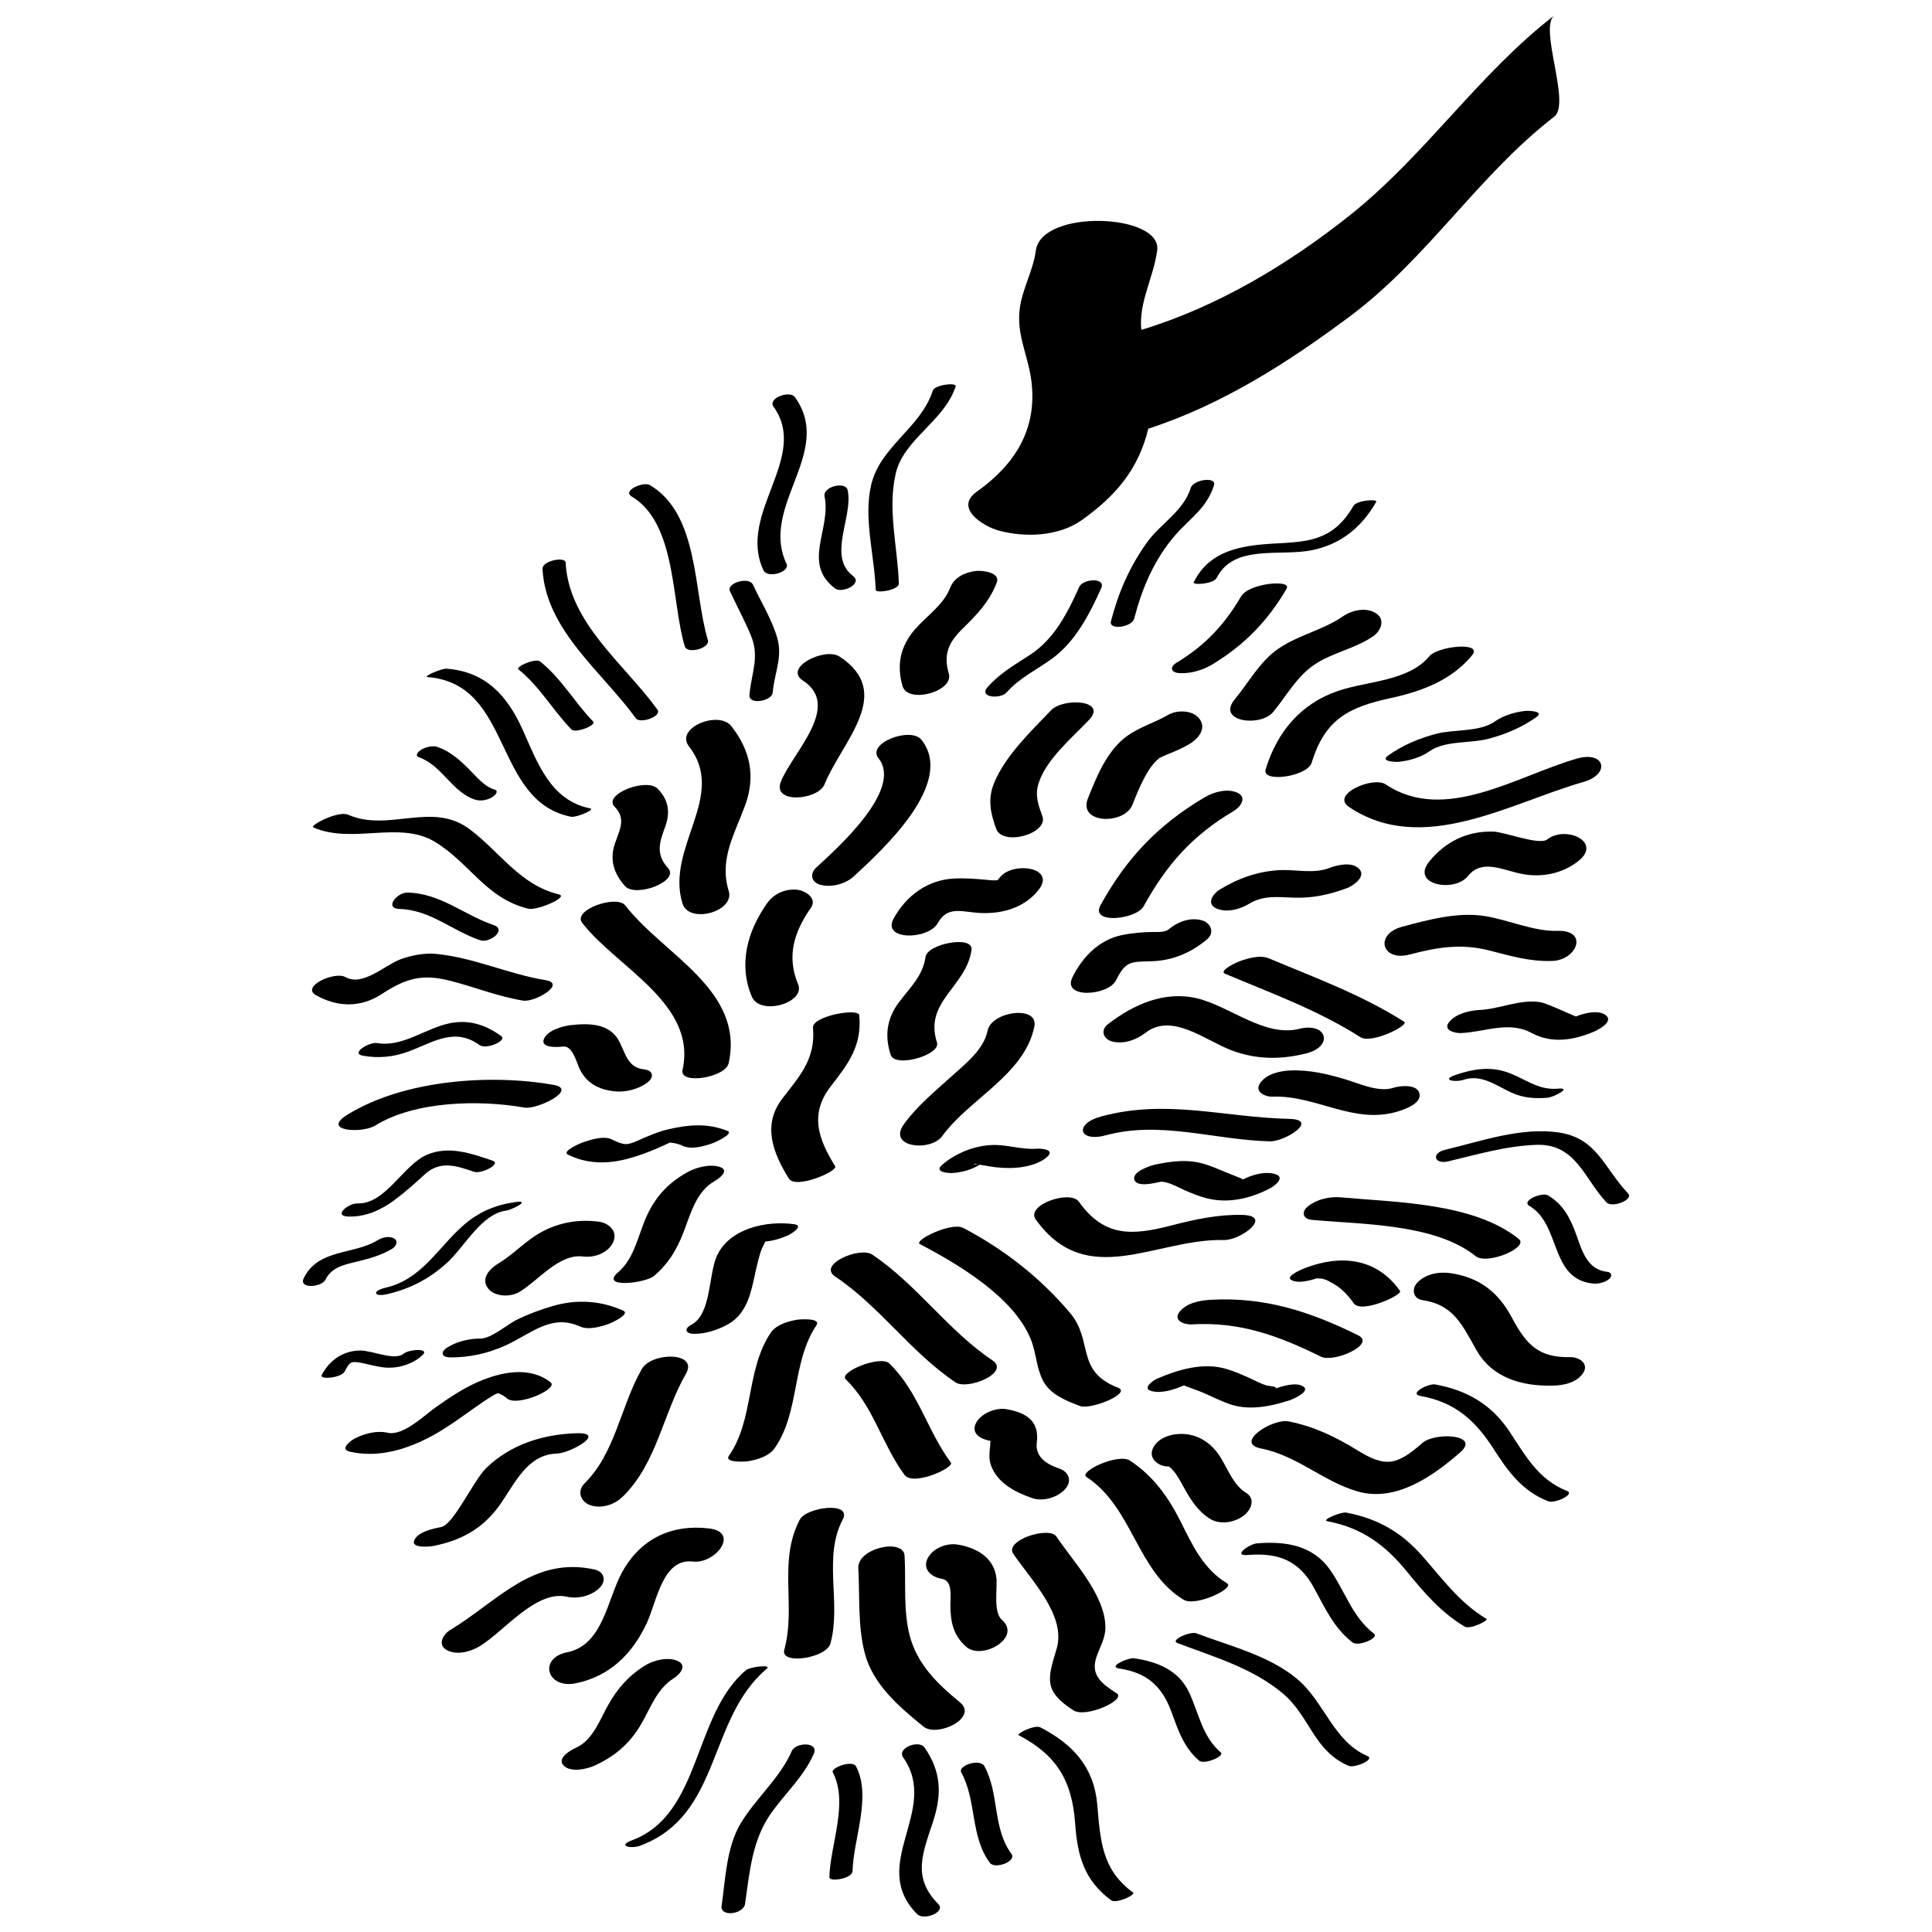 <?xml version="1.0" encoding="UTF-8"?>
<!-- Uploaded to: SVG Repo, www.svgrepo.com, Generator: SVG Repo Mixer Tools -->
<svg width="800px" height="800px" version="1.1" viewBox="144 144 512 512" xmlns="http://www.w3.org/2000/svg">
 <defs>
  <clipPath id="c">
   <path d="m335 606h25v45.902h-25z"/>
  </clipPath>
  <clipPath id="b">
   <path d="m382 606h12v45.902h-12z"/>
  </clipPath>
  <clipPath id="a">
   <path d="m400 148.09h158v137.91h-158z"/>
  </clipPath>
 </defs>
 <path d="m287.77 294.76c0.832 16.215 15.895 27.363 24.734 39.598 1.102 1.527 7.027-0.488 5.719-2.305-8.719-12.07-23.508-22.984-24.324-38.949-0.078-1.707-6.234-0.52-6.129 1.656z"/>
 <path d="m295.33 360.45c1.359 0.27 6.582-1.918 5.082-2.215-10.609-2.137-13.996-12.191-17.957-20.965-4.047-8.98-9.805-15.254-20.066-16.059-1.379-0.113-6.449 2.121-5.074 2.223 22.68 1.777 17.211 32.832 38.016 37.016z"/>
 <path d="m259.12 367.02c9.34 5.562 13.605 15.078 24.91 17.801 2.293 0.555 10.883-3.137 8.062-3.805-10.375-2.5-15.605-11.293-23.73-17.336-9.902-7.375-21.418 0.926-32.102-3.766-2.656-1.164-10.309 2.887-9.246 3.352 10.359 4.531 22.754-1.832 32.105 3.754z"/>
 <path d="m245.01 407.53c6.5-4.219 10.699-5.602 18.613-3.535 6.387 1.668 12.43 4.094 18.984 5.176 3.168 0.512 11.59-4.496 5.996-5.414-9.914-1.613-19.047-6.008-29.082-6.965-2.988-0.289-6.551 0.379-9.34 1.414-4.231 1.562-10.051 7.328-14.645 4.731-2.844-1.602-11.883 2.492-7.793 4.805 5.57 3.141 11.719 3.383 17.266-0.211z"/>
 <path d="m243.43 442.28c10.578-6.527 27.613-6.867 39.562-4.758 3.371 0.594 14.383-4.84 7.684-6.023-16.91-2.981-39.762-1.27-54.641 7.926-7.035 4.352 3.898 5.019 7.394 2.856z"/>
 <path d="m246.59 486.97c6.199-1.434 11.434-4.195 16.098-8.527 4.414-4.094 8.953-12.773 15.43-13.613 1.461-0.184 6.691-2.812 2.703-2.297-5.488 0.703-10.125 2.684-14.254 6.394-6.766 6.074-10.855 14.117-20.438 16.348-3.602 0.832-3.109 2.519 0.461 1.695z"/>
 <path d="m326.59 341.82c10.227 13.086-6.266 26.73-1.738 41.59 1.691 5.555 13.938 2.203 12.266-3.285-2.574-8.441 1.535-14.996 4.359-22.723 2.816-7.719 1.352-14.543-3.648-20.945-3.375-4.32-15.07 0.457-11.238 5.363z"/>
 <path d="m346.31 295.1c1.102 2.344 7.125 0.461 6.129-1.648-7.227-15.41 12.719-29.562 2.223-44.199-1.363-1.898-7.285 0.262-5.672 2.516 9.637 13.41-9.715 28.32-2.68 43.332z"/>
 <path d="m316.25 272.56c-1.758-1.047-7.414 1.488-4.871 3 11.961 7.125 10.516 27.918 14.09 39.707 0.668 2.203 6.777 0.5 6.129-1.637-3.883-12.832-2.254-33.277-15.348-41.07z"/>
 <path d="m391.21 247.5c-3.238 9.961-13.84 14.691-16.309 24.879-2.156 8.879 0.891 18.957 1.168 27.941 0.027 1.016 6.191 0.055 6.137-1.648-0.305-9.719-3.102-19.789-0.77-29.414 2.156-8.902 12.855-13.719 15.816-22.836 0.383-1.172-5.543-0.461-6.043 1.078z"/>
 <path d="m430.03 299.51c-3.09 6.801-6.527 13.719-12.938 17.945-4.102 2.695-8.043 4.871-11.359 8.625-2.5 2.832 3.434 3.231 5.027 1.426 3.527-4 8.055-6 12.246-9.109 6.125-4.57 9.727-11.684 12.812-18.473 1.355-2.984-4.816-2.57-5.789-0.414z"/>
 <path d="m484.93 300.07c1.164-1.992-4.441-1.379-4.941-1.289-2.25 0.391-5.898 1.23-7.172 3.406-4.344 7.434-9.609 12.969-16.945 17.395-2.062 1.242-1.535 2.695 0.75 2.812 2.961 0.141 6.164-0.805 8.68-2.332 8.395-5.066 14.668-11.5 19.629-19.992z"/>
 <path d="m444.11 357.26c1.695-4.269 4.016-9.977 7.051-12.285 0.141-0.113 0.156-0.137 0.184-0.164 0.027 0.008 0.148-0.027 0.648-0.277 0.75-0.379 1.539-0.684 2.312-0.992 1.656-0.676 3.266-1.406 4.812-2.305 2.231-1.297 4.723-3.988 2.812-6.664-1.766-2.453-5.973-2.508-8.387-1.109-3.481 2.027-7.312 3.109-10.645 5.434-5.422 3.777-8.254 10.812-10.59 16.695-2.699 6.75 9.648 7.082 11.801 1.668z"/>
 <path d="m522.79 317.91c-5.547 6.664-16.391 6.535-24.176 9.18-9.957 3.394-16.188 10.934-19.207 20.789-1.121 3.676 11.062 1.945 12.207-1.77 3.562-11.645 9.977-14.746 21.031-17.133 8.152-1.77 15.984-4.695 21.438-11.266 3.137-3.762-9.043-2.504-11.293 0.199z"/>
 <path d="m561.95 345.02c-15.848 4.516-35.078 17.344-50.707 6.859-3.359-2.25-14.699 2.648-9.754 5.969 19.484 13.078 42.617-1.047 62.129-6.617 7.305-2.094 5.684-8.312-1.668-6.211z"/>
 <path d="m435.65 383.88c-2.84 5.144 9.477 3.82 11.43 0.285 6.102-11.062 12.922-18.773 23.852-25.23 1.684-0.988 3.691-3.547 1.066-4.812-2.648-1.277-6.305-0.27-8.691 1.141-12.34 7.281-20.75 16.09-27.656 28.617z"/>
 <path d="m360.36 373.86c-1.945 1.812-1.297 4.082 1.258 4.676 2.898 0.684 6.496-0.305 8.68-2.316 7.562-7 27.012-24.73 17.883-36.18-2.805-3.519-14.605 0.852-11.359 4.926 6.594 8.281-11.121 23.969-16.461 28.895z"/>
 <path d="m356.82 324.39c10.332 6.738-2.777 19.066-5.867 26.715-2.434 6.027 9.84 4.981 11.559 0.742 4.547-11.273 18.789-24.207 3.945-33.875-3.836-2.488-14.996 2.926-9.637 6.418z"/>
 <path d="m298.28 388.56c9.082 11.793 30.52 21.391 26.602 38.984-0.898 4.035 11.375 2.016 12.211-1.75 4.324-19.43-17.355-28.824-27.363-41.82-2.285-2.961-14.094 1.152-11.449 4.586z"/>
 <path d="m317.36 482.11c3.723-3.176 5.934-6.832 7.711-11.367 1.918-4.914 3.367-10.969 8.32-13.746 1.195-0.668 4.109-2.867 1.352-3.75-2.629-0.844-6.293 0.113-8.609 1.418-4.871 2.723-8.203 6.219-10.598 11.266-2.391 5.047-3.266 11.43-7.727 15.242-5.019 4.281 7.191 2.957 9.551 0.938z"/>
 <path d="m269.04 517.59c1.973-1.398 3.961-2.816 6.062-4.019 0.363-0.148 0.621-0.262 0.852-0.371 0.914 0.324 1.75 0.758 2.445 1.441 2.797 2.203 13.707-2.59 11.523-4.305-5.574-4.398-13.211-2.738-19.25-0.109-3.988 1.738-7.578 4.156-11.117 6.656-3.195 2.25-8.73 7.758-12.867 6.805-2.797-0.648-6.09 0.223-8.598 1.48-1.027 0.512-4.238 2.871-1.414 3.527 7.703 1.785 15.418-0.656 22.18-4.371 3.562-1.965 6.867-4.379 10.184-6.734z"/>
 <path d="m300.43 542.89c3.043 1.016 6.469-0.141 8.672-2.332 9.023-8.902 10.562-21.852 16.68-32.496 3.379-5.879-9.098-5.785-11.684-1.27-5.621 9.781-6.969 22.203-15.207 30.34-2.059 2.035-1.004 4.902 1.539 5.758z"/>
 <path d="m276.2 543.16c4.191-5.766 7.34-13.715 15.391-13.949 3.527-0.109 13.367-5.621 5.191-5.387-8.867 0.262-17.469 2.961-23.918 9.211-3.406 3.305-8.645 14.996-11.941 15.641-2.109 0.418-6.156 1.223-7.144 3.527-0.938 2.195 4.203 1.664 4.996 1.508 7.281-1.426 13.035-4.516 17.426-10.551z"/>
 <path d="m296.52 590.1c9.07-1.816 15.078-7.82 18.891-15.984 2.648-5.684 4.172-17.246 12.207-16.289 5.926 0.703 12.57-7.785 4.285-8.773-9.977-1.184-18.141 2.75-23.004 11.531-4.008 7.246-5.043 19.371-14.586 21.277-7.734 1.555-5.367 9.758 2.207 8.238z"/>
 <path d="m294.19 567.14c2.934 0.656 6.496-0.188 8.68-2.316 1.859-1.824 1.34-4.305-1.312-4.887-16.281-3.602-25.688 8.441-38.238 16.023-1.879 1.137-3.488 3.906-0.934 5.32 2.668 1.465 6.305 0.445 8.727-1.008 6.453-3.906 14.906-14.938 23.078-13.133z"/>
 <path d="m336.78 443.7c-5.312-2.117-10.23-1.676-15.715-0.414-2.664 0.613-5.25 1.75-7.746 2.859-3.168 1.414-3.844 1.441-7.203-0.195-2.184-1.066-5.758 0.137-7.852 0.863-0.312 0.113-5.57 2.293-3.738 3.191 5.062 2.469 10.293 2.527 15.715 1.109 2.668-0.703 5.219-1.629 7.746-2.711 1.164-0.5 2.305-1.047 3.461-1.562 0.066-0.027 0.039-0.02 0.094-0.047 1.27 0.094 2.492 0.406 3.656 0.973 2.352 0.938 5.609-0.082 7.859-0.871 0.227-0.086 5.602-2.438 3.723-3.195z"/>
 <path d="m347.23 586.2c1.344-1.141-4.426-0.527-5.562 0.434-14.09 11.895-11.727 38.18-30.168 45.051-4.094 1.527-0.215 2.324 2.137 1.453 21.68-8.086 17.707-33.523 33.594-46.938z"/>
 <path d="m322.49 588.8c1.555-0.961 3.805-3.394 1.129-4.617-2.602-1.176-6.367-0.238-8.68 1.195-4.293 2.664-7.332 6.102-9.785 10.496-2.191 3.906-4.074 9.293-8.449 11.258-1.332 0.594-5.285 2.785-3.32 4.766 1.879 1.887 6.027 0.965 8.098 0.035 5.144-2.305 9.09-5.562 12.043-10.375 2.699-4.383 4.383-9.91 8.965-12.758z"/>
 <g clip-path="url(#c)">
  <path d="m353.81 608.09c-3.164 7.191-9.441 12.383-13.488 19.066-3.82 6.305-4.062 14.836-5.09 21.898-0.445 3.082 5.812 2.242 6.211-0.48 1.23-8.461 1.832-16.918 6.949-24.121 3.793-5.332 8.605-9.605 11.281-15.691 1.395-3.207-4.789-3.133-5.863-0.672z"/>
 </g>
 <g clip-path="url(#b)">
  <path d="m391.31 626.61c2.34-7.203 2.102-13.199-2.316-19.512-1.492-2.117-7.375 0.156-5.637 2.637 9.848 14.023-9.387 28.312 3.684 41.512 1.84 1.852 7.656-0.582 5.637-2.629-7.106-7.172-4.086-13.621-1.367-22.008z"/>
 </g>
 <path d="m434.78 622.18c-0.879-9.93-6.449-15.922-15.051-20.402-1.566-0.816-6.449 1.715-5.785 2.062 10.207 5.305 14.172 12.227 14.977 23.355 0.613 8.59 2.367 15.098 9.555 20.402 1.352 0.992 6.598-1.465 5.785-2.062-8.352-6.148-8.641-13.859-9.48-23.355z"/>
 <path d="m459.18 592.62c-2.777-6.008-8.434-8.258-14.652-9.164-1.465-0.211-7.125 2.258-3.918 2.719 7.25 1.062 11.301 4.644 13.781 11.359 1.805 4.894 3.285 9.543 7.375 13.051 1.352 1.164 6.898-1.191 5.758-2.168-4.883-4.188-5.777-10.227-8.344-15.797z"/>
 <path d="m424.01 580.97c-2.371 7.879-3.527 11.137 4.453 16.289 3.305 2.129 14.113-2.812 11.469-4.516-3.812-2.469-6.988-4.691-5.387-9.535 0.863-2.621 2.371-4.941 2.398-7.793 0.082-8.578-8.406-17.395-12.957-24.184-1.941-2.894-13.848 0.973-11.469 4.516 4.586 6.848 14.16 16.336 11.492 25.223z"/>
 <path d="m398.34 595.08c-5.914-4.824-11.281-10.051-13.254-17.621-1.758-6.731-0.973-14.262-1.359-21.168-0.27-4.758-12.562-2.027-12.266 3.285 0.418 7.481-0.184 15.266 1.723 22.578 2.164 8.301 9.199 14.238 15.543 19.41 3.613 2.949 14.715-2.32 9.613-6.484z"/>
 <path d="m367.32 546.71c2.617-4.941-9.617-3.305-11.355-0.012-5.852 11.105-0.934 22.879-4.121 34.508-1.121 4.102 11.152 2.258 12.234-1.664 2.934-10.691-2.035-22.801 3.242-32.832z"/>
 <path d="m383.72 534.88c2.266 3.055 13.273-1.926 12.266-3.285-6.246-8.422-8.59-18.789-16.309-26.27-2.352-2.277-13.539 2.297-11.543 4.219 7.398 7.172 9.582 17.234 15.586 25.336z"/>
 <path d="m440.26 511.74c-11.375-4.394-6.387-12.395-12.746-19.875-7.941-9.355-17.371-16.719-28.211-22.438-3.219-1.695-13.234 3.344-11.543 4.246 10.219 5.387 24.91 14.051 29.434 25.309 1.434 3.574 1.414 7.422 3.211 10.902 1.914 3.723 6.164 5.32 9.812 6.731 2.785 1.074 13.867-3.402 10.043-4.875z"/>
 <path d="m365.34 482.3c11.848 7.934 20 20.078 31.887 28.039 3.219 2.148 14.605-2.602 9.793-5.824-11.848-7.941-20-20.078-31.887-28.047-3.219-2.156-14.605 2.609-9.793 5.832z"/>
 <path d="m342.17 531.26c2.519-0.426 5.617-1.312 7.152-3.519 6.684-9.629 4.445-22.633 11.035-32.535 1.34-2.016-4.535-1.555-4.988-1.488-2.481 0.418-5.672 1.305-7.152 3.519-6.59 9.914-4.344 22.91-11.035 32.535-1.379 1.996 4.566 1.555 4.988 1.488z"/>
 <path d="m487.68 588.88c-7.402-6.172-17.836-8.691-26.656-12.043-1.52-0.574-7.102 1.789-4.981 2.594 9.652 3.668 19.75 6.543 27.824 13.273 7.348 6.117 8.137 15.215 17.551 19.27 1.492 0.641 7.109-1.676 4.981-2.594-9.102-3.93-11.367-14.383-18.719-20.5z"/>
 <path d="m496.58 560.16c-4.609-6.672-11.836-7.766-19.492-7.156-1.965 0.164-6.582 3.418-2.492 3.09 8.129-0.664 13.598 1.406 17.559 8.582 2.973 5.398 5.25 10.68 10.254 14.578 1.562 1.211 7.137-1.191 5.731-2.285-5.785-4.508-7.555-11.016-11.559-16.809z"/>
 <path d="m478.14 527.85c9.629 1.891 16.422 8.711 25.609 11.387 10.152 2.961 20.078-4.109 27.215-10.34 5.496-4.793-6.656-5.414-9.977-2.519-6.879 6.016-9.832 6.555-17.246 1.973-5.785-3.562-11.516-6.34-18.227-7.664-4.309-0.852-14.527 5.75-7.375 7.164z"/>
 <path d="m468.37 472.62c4.422 0.109 13.145-6.453 4.859-6.656-6.473-0.156-12.652 1.203-18.891 2.816-10.359 2.676-17.688 3.109-24.434-6.324-2.297-3.211-14.172 0.859-11.422 4.711 13.547 18.93 31.793 5.008 49.887 5.453z"/>
 <path d="m490.07 423.19c7.461-1.84 5.656-8.367-1.758-6.535-9.156 2.266-18.309-5.941-26.973-8.062-8.68-2.117-17.004 1.621-23.715 6.824-2.164 1.668-1.129 4.074 1.242 4.621 3.074 0.711 6.266-0.461 8.68-2.324 7.008-5.434 15.82 1.953 22.77 4.617 6.523 2.488 13.043 2.519 19.754 0.859z"/>
 <path d="m557.04 444.11c-9.949-1.461-20.559 2.324-30.09 4.602-3.723 0.887-2.867 3.941 0.824 3.062 7.758-1.844 15.418-4.121 23.453-4.379 10.43-0.332 12.645 9.055 18.512 15.254 1.48 1.555 7.312-0.703 5.699-2.406-6.465-6.828-8.16-14.621-18.398-16.133z"/>
 <path d="m560.18 503.66c-8.625 0.188-11.766-3.492-15.566-10.57-3.57-6.664-8.555-10.559-16.168-11.68-3.027-0.438-6.379 0.109-8.68 2.332-1.758 1.703-1.445 4.422 1.297 4.824 8.18 1.211 10.488 6.672 14.199 13.207 4.246 7.477 12.145 9.625 20.297 9.434 2.859-0.062 6.441-0.812 8.062-3.473 1.492-2.434-1.238-4.129-3.441-4.074z"/>
 <path d="m503.92 497.87c-12.781-6.324-24.859-10.258-39.262-9.402-2.785 0.168-6.324 0.863-8.125 3.258-1.703 2.266 1.434 3.367 3.231 3.25 12.762-0.766 23.047 2.988 34.328 8.57 3.34 1.656 14.66-3.289 9.828-5.676z"/>
 <path d="m418.12 416.01c1.137-5.731-11.375-4-12.387 1.102-1.016 5.137-6.164 9.035-9.832 12.367-4.332 3.926-8.895 7.656-12.348 12.43-4.508 6.231 7.102 7.367 10.145 3.164 7.141-9.855 21.902-16.344 24.422-29.062z"/>
 <path d="m365.32 453.05c-4.59-7.375-6.777-13.941-1.129-21.203 4.695-6.035 8.246-10.734 7.527-18.781-0.184-2.027-12.543 0.195-12.266 3.285 0.723 8.152-3.394 12.688-8.055 18.688-5.453 7.008-2.617 14.43 1.664 21.297 1.789 2.887 13.102-1.938 12.258-3.285z"/>
 <path d="m544.02 523.36c-4.758-7.184-11.293-10.957-19.688-12.469-1.738-0.316-7.203 2.453-3.824 3.062 9.035 1.629 14.438 6.441 19.234 13.914 3.898 6.07 7.617 11.273 14.559 13.988 1.676 0.664 7.277-1.852 4.926-2.769-7.543-2.961-10.957-9.32-15.207-15.727z"/>
 <path d="m520.87 556.29c-5.555-6.305-11.836-9.867-20.094-11.434-1.387-0.262-6.629 1.973-5.07 2.269 9.285 1.77 15.367 6.285 21.223 13.457 4.555 5.582 8.941 10.719 15.207 14.477 1.465 0.887 6.434-1.648 5.793-2.035-7.172-4.312-11.625-10.566-17.059-16.734z"/>
 <path d="m457.68 567.95c3.184 1.926 13.633-3.062 11.516-4.34-6.277-3.793-9.125-9.996-12.293-16.328-3.266-6.527-7.285-12.16-13.457-16.207-3.09-2.035-13.688 2.914-11.516 4.34 12.352 8.125 13.301 25.02 25.75 32.535z"/>
 <path d="m355.24 379.79c-3.184-0.312-6.211 1.066-8.016 3.664-5.156 7.387-7.598 16.051-3.988 24.656 2.191 5.211 14.34 1.641 12.266-3.285-3.109-7.406-1.047-13.895 3.379-20.234 1.797-2.578-1.523-4.594-3.641-4.801z"/>
 <path d="m485.58 440.51c-17.402-0.414-32.414-5.34-49.789-0.629-7.246 1.961-5.914 6.934 1.332 4.969 14.449-3.914 28.816 1.27 43.418 1.617 3.957 0.094 13.277-5.762 5.039-5.957z"/>
 <path d="m546.5 472.34c-12.035-9.645-32.508-9.68-47.133-11.031-2.945-0.27-6.305 0.48-8.672 2.324-1.887 1.461-1.547 3.414 0.98 3.644 13.211 1.23 32.555 0.945 43.367 9.605 3.051 2.445 14.238-2.312 11.457-4.543z"/>
 <path d="m548.32 332.39c-2.867 0.305-5.859 1.176-8.23 2.844-3.996 2.812-10.832 1.992-15.512 3.238-4.637 1.242-8.766 2.973-12.691 5.738-2.34 1.641 2.082 1.75 2.805 1.676 2.867-0.305 5.867-1.176 8.23-2.84 4-2.824 10.832-2.016 15.512-3.25 4.637-1.238 8.766-2.969 12.691-5.731 2.34-1.641-2.074-1.742-2.805-1.676z"/>
 <path d="m499.89 307.34c-5.273 3.644-11.707 4.898-17.078 8.551-4.945 3.367-7.859 8.949-11.59 13.449-4.926 5.949 6.805 7.422 10.184 3.34 3.555-4.293 6.199-9.332 10.887-12.516 4.785-3.25 10.766-4.203 15.641-7.57 2.055-1.414 3.25-4.422 0.738-6.055-2.609-1.711-6.387-0.855-8.781 0.801z"/>
 <path d="m459.57 273.29c-2.016 6.348-8.062 9.414-11.754 14.66-4.543 6.426-7.434 13.078-9.402 20.695-0.641 2.469 5.57 1.574 6.156-0.688 2.094-8.098 5.312-15.707 10.848-22.094 4.008-4.621 8.367-7.129 10.309-13.262 0.758-2.367-5.445-1.543-6.156 0.688z"/>
 <path d="m513.2 432.29c-3.793 1.242-8.766-1.066-12.43-2.176-4.82-1.461-9.652-2.621-14.715-2.434-2.805 0.109-6.379 0.852-8.098 3.344-1.617 2.352 1.352 3.676 3.324 3.602 11.633-0.426 21.707 7.672 33.562 3.793 1.711-0.562 6.016-2.094 5.312-4.703-0.664-2.5-5.246-1.984-6.957-1.426z"/>
 <path d="m516.14 414.79c-11.293-7.191-23.605-11.66-35.879-16.82-2.352-0.988-5.617 0.012-7.875 0.805-0.27 0.102-5.648 2.469-3.711 3.285 12.273 5.172 24.586 9.629 35.879 16.82 2.879 1.832 12.996-3.191 11.586-4.09z"/>
 <path d="m449.21 512.66c2.797 0.695 6.055-0.438 8.582-1.535-0.141 0.055 4.047 1.508 5.148 1.992 2.195 1 4.352 2.043 6.617 2.879 5.32 1.965 11.062 0.742 16.262-0.918 0.641-0.203 5.5-2.293 3.629-3.594-2.043-1.414-5.879-0.02-7.922 0.637 1.965-0.629-1.406-0.812-1.914-0.965-1.363-0.414-2.668-1.102-3.953-1.711-2.195-1.027-4.394-1.988-6.727-2.676-6.062-1.789-12.691 0.168-18.254 2.574-1.09 0.473-4.18 2.641-1.469 3.316z"/>
 <path d="m263.29 503.72c5.062 0.055 10.051-1.066 14.664-3.156 6.691-3.027 12.086-8.48 19.648-5.062 2.352 1.062 5.621 0.102 7.894-0.715 0.316-0.113 5.691-2.527 3.668-3.445-5.973-2.695-12.32-3.074-18.652-1.242-3.231 0.938-6.301 2.082-9.332 3.527-2.668 1.277-6.996 5.156-9.93 5.117-2.934-0.027-6.176 0.77-8.68 2.332-1.93 1.211-1.648 2.609 0.719 2.644z"/>
 <path d="m302.71 467.76c-5.25-0.668-10.238 0.121-14.938 2.59-4.305 2.258-7.535 5.969-11.66 8.453-2.148 1.289-4.785 3.867-2.84 6.543 1.742 2.391 6.008 2.453 8.367 1.035 5.09-3.062 10.523-10.207 16.902-9.395 2.961 0.387 6.664-0.945 7.969-3.82 1.281-2.809-1.137-5.062-3.801-5.406z"/>
 <path d="m288.1 419.45c-0.859 2.453 4.047 2.019 5.102 1.898 2.461-0.289 3.535 3.969 4.258 5.602 1.797 4.035 5.117 5.805 9.422 6.266 2.898 0.312 6.324-0.555 8.672-2.324 1.934-1.461 1.527-3.238-0.938-3.508-4.203-0.438-4.84-4.117-6.473-7.332-2.516-4.934-8.098-4.926-12.961-4.367-2.141 0.266-6.258 1.406-7.082 3.766z"/>
 <path d="m318.28 353.02c-3-3.019-14.613 1.539-11.395 4.777 3.109 3.129 1.332 6.129 0.082 9.738-1.473 4.269-0.285 8.027 2.676 11.293 2.84 3.144 14.539-1.305 11.402-4.769-3.332-3.684-2.312-6.766-0.758-10.977 1.398-3.797 0.891-7.133-2.008-10.062z"/>
 <path d="m336.56 495.15c4.602-2.414 6.043-6.848 7.117-11.625 0.566-2.519 1.039-5.047 1.824-7.508 0.316-0.988 0.75-1.918 1.238-2.832 0.035-0.062 0.086-0.121 0.121-0.176 2.082-0.176 4.195-0.832 6.008-1.648 0.766-0.344 4.387-2.555 1.574-2.934-7.32-1-17.059 1.062-20.445 8.359-2.258 4.867-1.441 15.477-6.75 18.262-2.109 1.113-1.555 2.406 0.648 2.426 2.988 0.035 6.035-0.941 8.664-2.324z"/>
 <path d="m364.71 613.73c4.211 8.035-0.703 19.172-0.918 27.766-0.035 1.316 6.082 0.391 6.137-1.637 0.215-8.469 5.117-19.75 0.918-27.777-0.922-1.746-6.801 0.383-6.137 1.648z"/>
 <path d="m404.88 612.07c-1.191-2.164-7.129-0.168-6.137 1.648 4.156 7.582 2.316 16.844 7.59 23.957 1.305 1.77 7.227-0.359 5.676-2.441-5.008-6.773-3.141-15.883-7.129-23.164z"/>
 <path d="m422.56 332.21c-5.394 5.676-11.941 11.809-15.059 19.16-1.812 4.277-1.047 8.027 0.48 12.234 1.75 4.812 13.93 1.277 12.266-3.285-1.082-2.961-2-5.453-1.062-8.578 1.926-6.398 8.977-12.273 13.367-16.902 5.144-5.398-6.824-5.961-9.992-2.629z"/>
 <path d="m428.21 402.98c-2.84 5.797 9.523 4.945 11.562 0.777 2.637-5.367 4.195-4.812 9.664-5.027 5.469-0.215 10.254-2.305 14.41-5.766 2.156-1.789 1.055-4.414-1.359-5.074-3.094-0.844-6.312 0.359-8.68 2.324-1.148 0.961-2.969 0.742-4.367 0.77-2.758 0.047-5.324 0.262-8.027 0.805-6.094 1.223-10.559 5.809-13.203 11.191z"/>
 <path d="m380.04 423.54c1.148 3.562 13.348 0.039 12.266-3.285-3.519-10.875 7.805-14.738 9.156-24.535 0.539-3.961-11.707-1.617-12.18 1.859-0.703 5.074-4.176 8.18-7.098 12.098-3.184 4.258-3.777 8.836-2.144 13.863z"/>
 <path d="m502.67 278.07c-6.922 12.133-16.719 8.758-27.98 10.691-6.352 1.094-11.348 3.57-14.336 9.508-0.453 0.914 5.273 0.473 6.055-1.082 4.59-9.129 16.844-5.617 25.371-7.402 7.644-1.59 13.113-6.098 16.938-12.801 0.461-0.793-5.168-0.449-6.047 1.086z"/>
 <g clip-path="url(#a)">
  <path d="m555.91 148.09c-20.074 15.504-34.09 36.93-54 52.812-16.395 13.062-35.23 24.398-55.445 30.52-0.77-7.203 3.231-13.789 4.203-21.074 1.312-9.758-30.668-11.07-32.164 0.062-0.715 5.34-3.547 10.055-4.258 15.316-0.926 6.934 2.168 12.301 3.066 19.125 1.684 12.883-4.406 22.324-14.441 29.441-6.148 4.367 1.77 9.219 5.793 10.312 7.008 1.914 15.902 1.562 22-2.758 9.156-6.496 15.078-13.637 17.645-24.234 19.578-6.359 37.09-17.566 53.602-29.906 20.457-15.301 33.879-37.266 54-52.812 4.453-3.441-4.191-23.566 0-26.805z"/>
 </g>
 <path d="m402.71 295.3c-2.844 0.312-5.82 1.648-6.894 4.441-1.785 4.617-6.266 7.477-9.395 11.105-3.82 4.422-4.859 9.367-3.238 14.977 1.387 4.797 13.633 1.453 12.266-3.285-1.52-5.258-0.012-8.352 3.731-12.016 3.766-3.676 7.035-7.109 8.961-12.098 1.074-2.809-3.969-3.281-5.43-3.125z"/>
 <path d="m569.88 481.04c-5.09-0.562-6.527-5.246-8.016-9.457-1.566-4.434-3.434-8.312-7.609-10.793-1.562-0.934-7.266 1.414-4.926 2.805 8.375 4.961 5.34 19.297 16.727 20.547 1.473 0.156 3.164-0.211 4.34-1.164 0.93-0.77 0.762-1.801-0.516-1.938z"/>
 <path d="m533.02 376.16c3.711-4.617 9.156-1.59 14.16-0.59 5.305 1.062 10.746 0.008 15.031-3.324 6.582-5.117-3.277-9.605-8.184-5.785-2.117 1.637-11.285-2-14.301-2.082-6.894-0.188-12.707 2.648-17.004 7.996-4.914 6.117 6.711 8.254 10.297 3.785z"/>
 <path d="m396.51 454.86c2.344-0.184 5.043-0.863 7.117-2.203 0.859 0.137 1.715 0.285 2.566 0.434 2.398 0.406 4.766 0.555 7.191 0.363 2.695-0.215 6.172-1.027 8.203-2.953 2.047-1.945-1.797-2.164-2.914-2.082-3.793 0.305-7.699-1.09-11.562-0.988-4.82 0.137-9.93 2.164-13.516 5.34-2.148 1.91 1.879 2.164 2.914 2.09zm6.695-2.269c-1.176 0.188-1.93-0.266 0 0z"/>
 <path d="m474.25 539.64c-3.238-1.965-4.723-5.973-6.598-9.105-2.215-3.723-5.629-6.301-10.055-6.523-2.934-0.141-6.57 0.852-8.008 3.691-1.332 2.637 1.156 4.777 3.668 4.914 0.23 0.012 0.363 0.012 0.473 0.02 0.473 0.289 0.805 0.621 1.168 1.047 1.168 1.359 2.016 3.027 2.887 4.59 1.789 3.223 3.723 6.301 6.949 8.266 2.641 1.602 6.375 0.938 8.777-0.812 1.961-1.414 3.363-4.484 0.738-6.086z"/>
 <path d="m400.07 580.43c4.195 3.656 14.84-2.453 9.434-7.164-2.312-2.019-1.176-8.219-1.434-10.914-0.539-5.574-5.285-8.211-10.32-9.031-2.898-0.465-6.691 1.016-7.981 3.793-1.332 2.859 1.195 4.867 3.777 5.277 2.973 0.48 2.305 4.57 2.316 6.922 0.008 4.426 0.746 8.094 4.207 11.117z"/>
 <path d="m252.28 422.65c6.598-2.434 12.125-6.508 18.828-1.684 1.785 1.27 7.406-1.191 5.691-2.418-4.156-2.988-8.543-4.426-13.664-3.367-6.398 1.324-12.504 6.426-19.195 5.238-1.973-0.352-7.246 2.738-3.746 3.359 4.144 0.738 8.125 0.34 12.086-1.129z"/>
 <path d="m252.05 380.54c-2.879-0.082-6.312 4.219-2.156 4.344 8.125 0.238 13.914 5.766 21.336 8.285 2.535 0.871 7.219-2.777 3.562-4.027-8-2.738-13.914-8.348-22.742-8.602z"/>
 <path d="m268.32 347.88c-2.426-2.434-5.023-4.75-8.305-5.914-1.352-0.473-3.109-0.012-4.32 0.664-0.668 0.371-2 1.582-0.621 2.074 6.09 2.141 8.895 9.469 15.004 11.254 1.414 0.418 3.055 0.047 4.32-0.664 0.613-0.34 2.055-1.648 0.621-2.066-2.719-0.809-4.766-3.422-6.699-5.348z"/>
 <path d="m281.38 321.38c5.621 4.496 9.105 10.832 14.07 15.941 1.066 1.102 6.664-1.148 5.785-2.062-4.973-5.121-8.441-11.441-14.07-15.941-1.277-1.027-6.617 1.391-5.785 2.062z"/>
 <path d="m337.43 300.64c1.812 3.914 3.871 7.699 5.535 11.68 2.441 5.832 0.148 9.941-0.352 15.848-0.238 2.758 5.969 1.656 6.164-0.656 0.426-5.07 2.668-9.273 1.223-14.367-1.414-4.969-4.277-9.488-6.434-14.16-1.078-2.328-7.109-0.453-6.137 1.656z"/>
 <path d="m248.46 462.09c2.844-2.094 5.449-4.426 8.043-6.82 4.121-3.805 8.348-2.359 13.133-0.73 1.859 0.637 7.414-2.109 4.879-2.961-5.57-1.891-11.535-4.019-17.293-1.594-6.394 2.684-10.988 13.188-18.539 12.938-2.312-0.074-6.543 3.34-2.387 3.473 4.512 0.141 8.574-1.656 12.164-4.305z"/>
 <path d="m538.62 395.87c5.805 1.465 10.652 2.981 16.715 2.793 6.598-0.203 9.766-8.238 1.359-7.977-6.285 0.188-13.062-2.973-19.328-3.941-7.172-1.102-14.863 1.008-21.723 2.832-7.488 1.988-5.508 9.355 1.973 7.375 7.238-1.93 13.617-2.957 21.004-1.082z"/>
 <path d="m481.98 455.16c-2.676-0.844-6.231 0.168-8.609 1.426 0.23-0.121-3.332-1.418-4.172-1.777-1.906-0.797-3.769-1.617-5.746-2.25-4.398-1.418-8.914-0.879-13.336 0.074-1.277 0.285-6.082 1.84-5.523 3.941 0.59 2.184 5.461 0.934 6.75 0.656 1.812-0.391 5.129 1.566 6.758 2.258 2.211 0.953 4.359 1.832 6.727 2.297 5.422 1.074 10.988-0.352 15.793-2.894 1.211-0.641 4.098-2.871 1.359-3.731z"/>
 <path d="m489.94 480.01c-0.387 0.141-5.527 2.184-3.731 3.211 2.016 1.148 5.926-0.121 7.859-0.852-1.965 0.738-0.723 0.258 0.566 0.555 0.98 0.23 1.926 0.824 2.793 1.312 2.176 1.23 3.914 3.137 5.332 5.156 1.992 2.84 13.012-2.223 12.266-3.277-6.121-8.699-15.539-9.719-25.086-6.106z"/>
 <path d="m569.67 413.15c-1.906-1.703-6.016-0.629-8.027 0.223-0.148 0.062-7.453-3.418-9.328-3.758-5.266-0.945-10.887 1.789-16.117 2.035-2.738 0.141-6.312 0.934-8.145 3.184-1.812 2.203 1.535 3.008 3.148 2.941 6.535-0.316 12.664-3.285 18.699-0.02 5.266 2.844 11.008 1.953 16.344-0.285 1.055-0.445 5.394-2.566 3.426-4.32z"/>
 <path d="m556.84 432.51c-5.535 0.5-9.109-3.062-14.062-4.555-4.406-1.332-8.656-0.555-12.941 0.871-4.156 1.391-0.203 2.09 2.109 1.312 4.691-1.555 8.719 1.668 12.734 3.473 3.035 1.359 6.219 1.59 9.496 1.289 1.535-0.137 6.691-2.758 2.664-2.391z"/>
 <path d="m396.83 376.82c-7.051 0.359-12.652 4.547-15.984 10.559-3.293 5.922 9.172 5.75 11.684 1.23 2.656-4.777 6.672-2.832 11.414-2.648 5.797 0.223 11.57-1.418 15.281-6.125 4.797-6.07-6.879-7.578-10.207-3.371-0.371 0.473-0.562 0.684-0.668 0.805-1.094 0.102-2.215-0.039-3.305-0.141-2.746-0.254-5.449-0.457-8.215-0.309z"/>
 <path d="m496.07 374.1c-4.019 1.516-8.867 0.262-13.086 0.5-5.723 0.332-10.859 2.164-15.727 5.137-1.711 1.039-3.656 3.637-1.035 4.941 2.637 1.312 6.332 0.34 8.699-1.109 3.953-2.406 7.664-1.812 12.098-1.676 4.859 0.156 9.434-0.832 13.957-2.535 1.582-0.594 5.144-3.016 3.238-5.062-1.949-2.082-5.914-1.043-8.145-0.195z"/>
 <path d="m239.56 505.14c1.953 0.363 3.84 0.938 5.812 1.203 3.668 0.48 7.652-0.613 10.43-3.062 2.516-2.215-3.574-1.648-4.797-0.566-2.277 2.008-8.352-0.805-11.441-0.816-4.574-0.012-8.254 2.562-10.309 6.496-0.684 1.316 5.195 0.777 6.09-0.934 1.281-2.469 1.621-2.793 4.215-2.32z"/>
 <path d="m230.26 483.12c1.641-3.379 5.184-4.008 8.535-4.824 3.203-0.797 6.324-1.648 9.172-3.387 0.953-0.594 1.723-1.992 0.453-2.711-1.332-0.758-3.156-0.25-4.367 0.488-6.387 3.906-15.742 2.195-19.566 10.07-1.402 2.883 4.773 2.418 5.773 0.363z"/>
 <path d="m426.22 538.69c1.934-2.094 1.148-4.598-1.473-5.496-3.398-1.176-6.473-3.055-5.981-6.949 0.723-5.719-2.879-7.902-8.078-8.805-2.785-0.473-6.676 1.09-8.023 3.648-1.473 2.797 1.289 4.324 3.621 4.723 0.879 0.141 0.242 0.23 0.184 0.055 0.008 0.027-0.039 1.074-0.086 1.488-0.195 1.602-0.344 3.269 0.188 4.832 1.641 4.82 6.516 7.293 10.977 8.828 2.844 0.977 6.672-0.148 8.672-2.324z"/>
 <path d="m365.29 299.94c1.898 1.441 7.434-1.277 4.797-3.269-6.926-5.25 0.055-15.613-1.441-22.742-0.527-2.527-6.676-0.953-6.129 1.637 1.82 8.684-6.059 17.68 2.773 24.375z"/>
</svg>